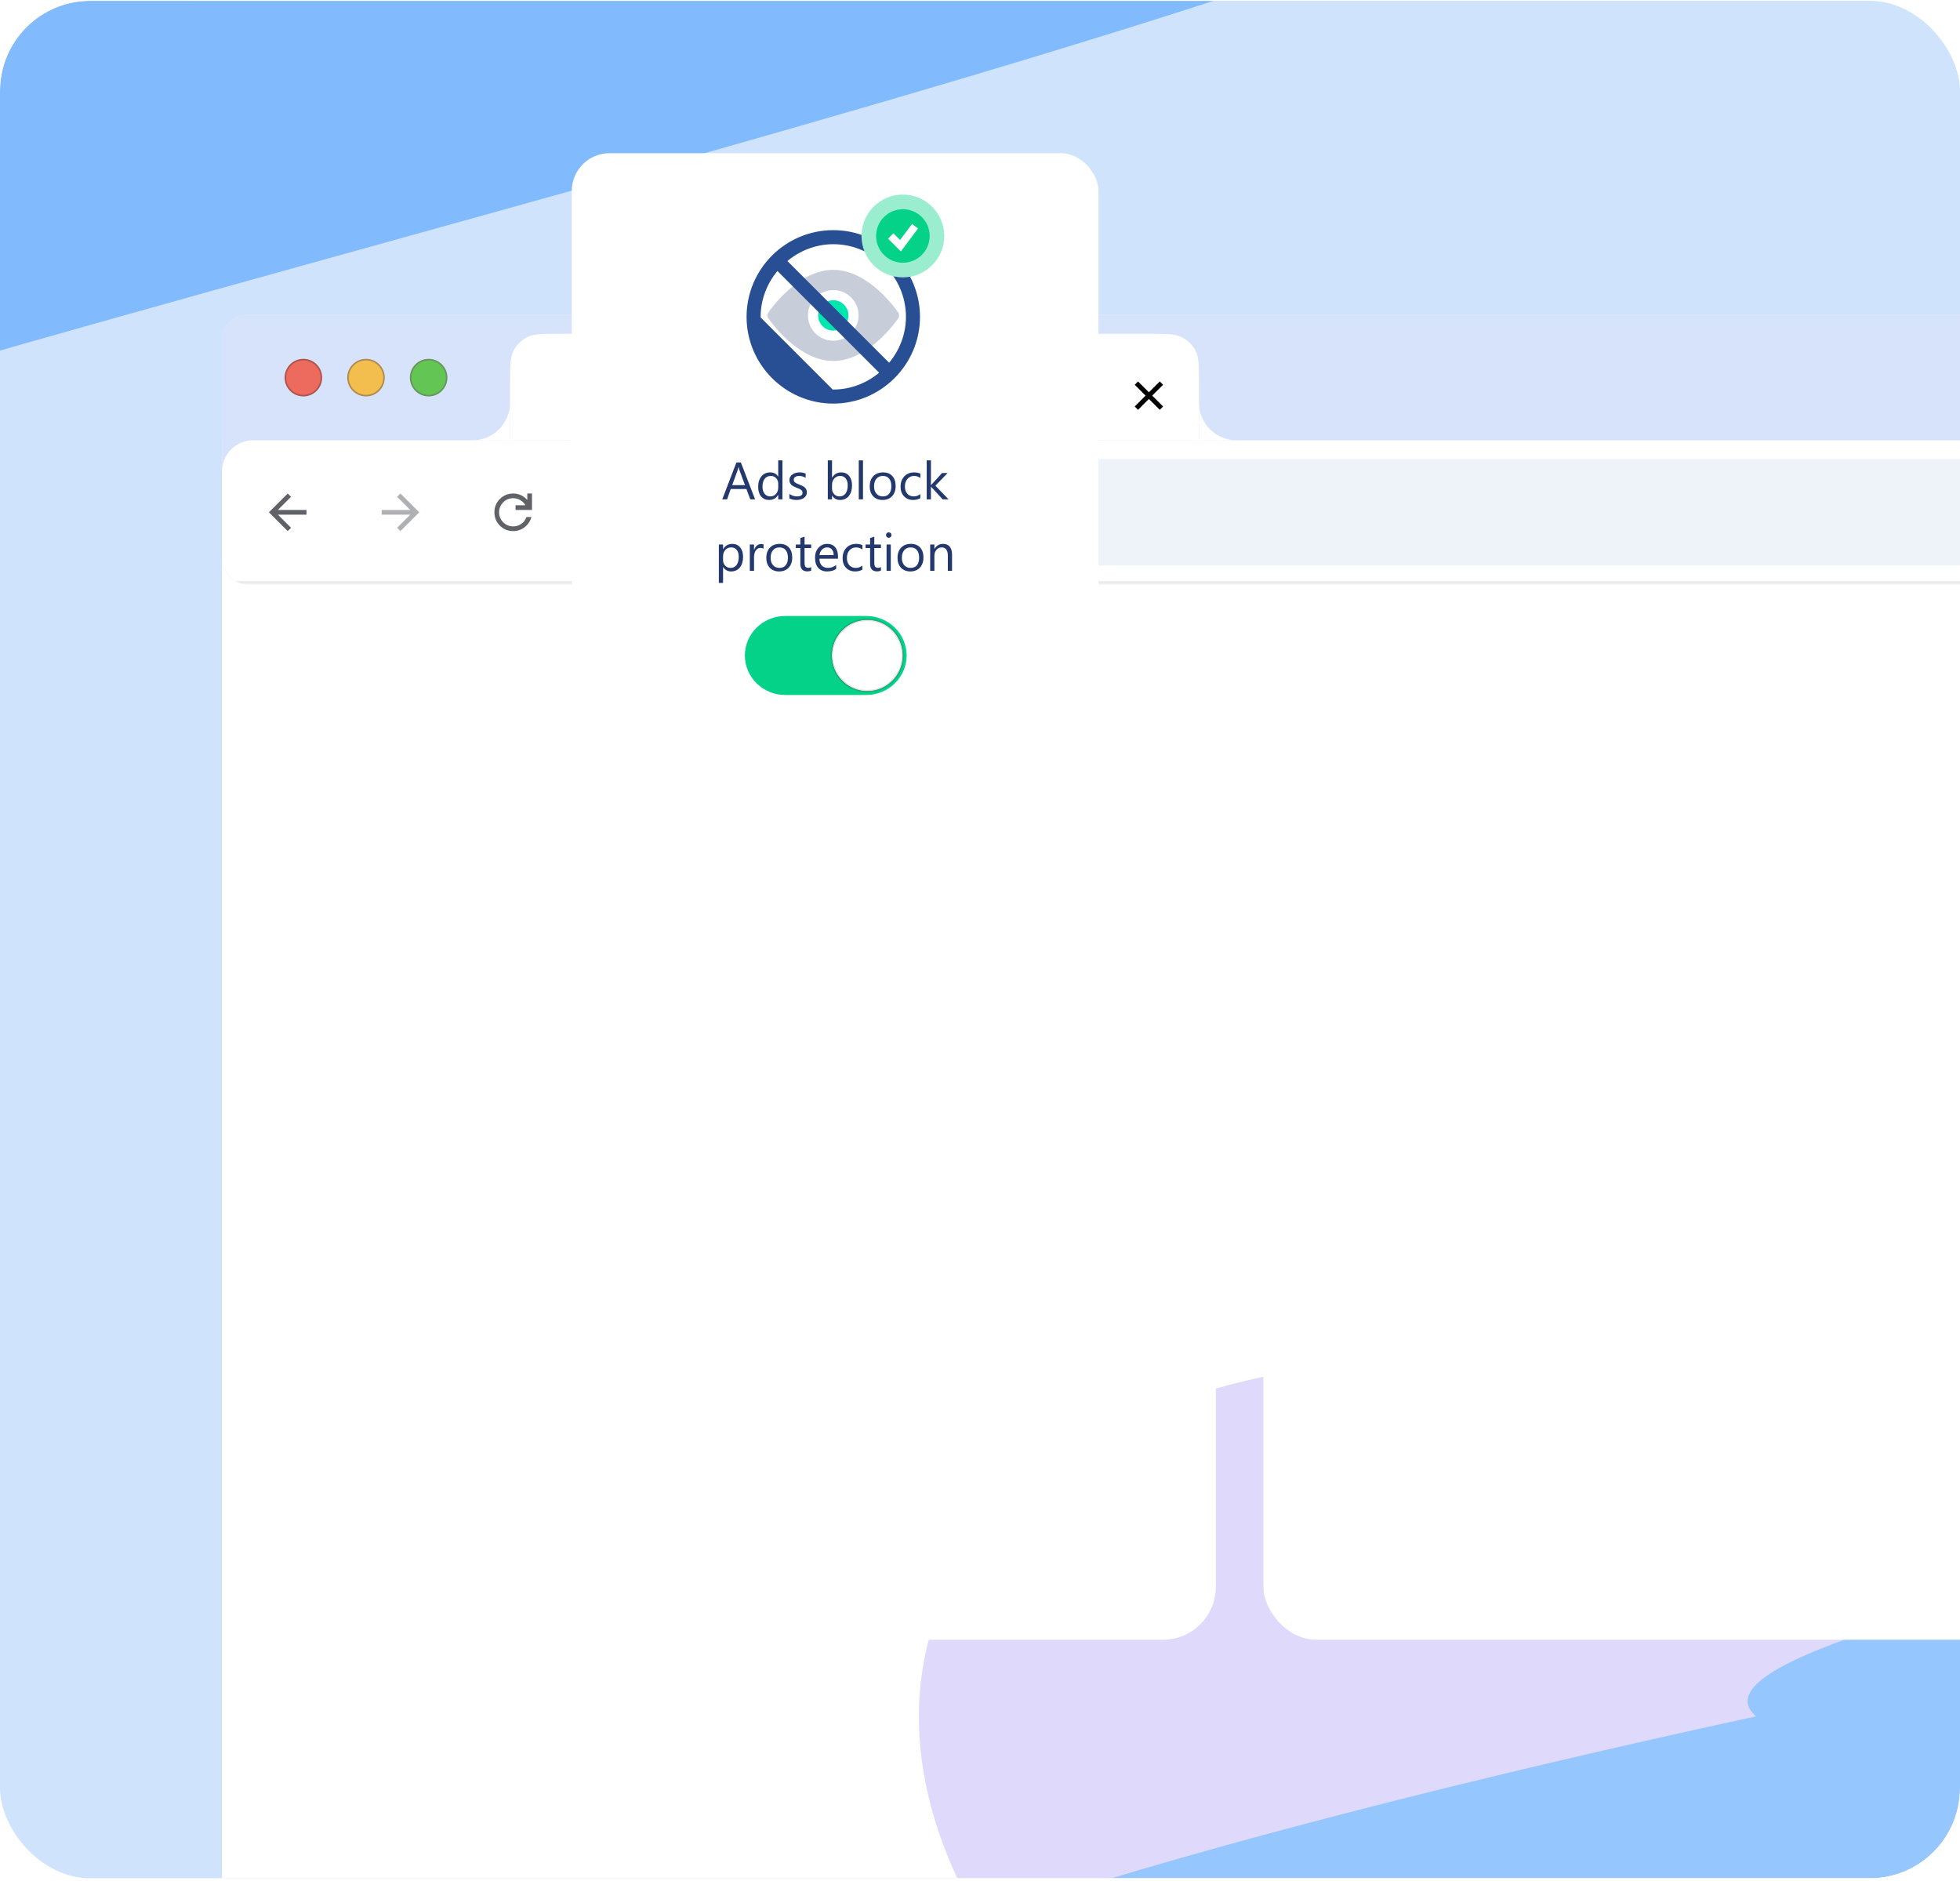 <svg width="521" height="500" viewBox="0 0 521 500" fill="none" xmlns="http://www.w3.org/2000/svg">
<g clip-path="url(#clip0_1434_11900)">
<rect y="0.221" width="521" height="499" rx="24" fill="#CFE3FC"/>
<rect x="59" y="110.421" width="653.448" height="469.359" rx="22.484" fill="white"/>
<rect x="225" y="155.221" width="161" height="29" rx="10" fill="white"/>
<g opacity="0.6">
<g filter="url(#filter0_f_1434_11900)">
<path d="M-164.611 33.876C-63.514 161.838 -60.324 80.829 5.266 29.194C70.855 -22.442 174.007 -25.151 72.911 -153.113C-28.186 -281.076 -163.311 -342.951 -228.901 -291.315C-294.491 -239.68 -265.707 -94.087 -164.611 33.876Z" fill="#C3BAFA" fill-opacity="0.9"/>
</g>
<g filter="url(#filter1_f_1434_11900)">
<path d="M-99.729 131.105C-78.689 195.7 -306.902 190.389 -102.084 123.875C102.734 57.361 516.503 -31.519 495.463 -96.115C474.423 -160.71 -14.516 -143.506 -219.334 -76.992C-424.152 -10.478 -120.769 66.509 -99.729 131.105Z" fill="#4FA0FE"/>
</g>
<g filter="url(#filter2_f_1434_11900)">
<path d="M63.661 -53.766C73.468 -23.657 -32.721 -26.193 62.563 -57.136C157.848 -88.079 350.351 -129.39 340.544 -159.499C330.737 -189.608 103.238 -181.721 7.953 -150.778C-87.331 -119.834 53.854 -83.875 63.661 -53.766Z" fill="#4FA0FE"/>
</g>
</g>
<g opacity="0.6">
<g filter="url(#filter3_f_1434_11900)">
<path d="M309.467 564.264C388.939 625.813 402.883 577.833 472.551 538.723C542.219 499.613 641.229 484.182 561.757 422.634C482.285 361.086 361.383 342.896 291.715 382.006C222.047 421.116 229.995 502.716 309.467 564.264Z" fill="#C3BAFA" fill-opacity="0.9"/>
</g>
<g filter="url(#filter4_f_1434_11900)">
<path d="M358.439 612.631C369.873 647.725 152.345 675.228 357.159 608.704C561.974 542.179 969.619 434.49 958.185 399.396C946.75 364.302 476.858 440.003 272.043 506.528C67.229 573.052 347.005 577.537 358.439 612.631Z" fill="#4FA0FE"/>
</g>
<g filter="url(#filter5_f_1434_11900)">
<path d="M539.552 482.192C544.882 498.55 443.673 511.309 538.955 480.361C634.238 449.413 823.887 399.335 818.557 382.977C813.227 366.619 594.606 401.773 499.323 432.721C404.041 463.669 534.222 465.834 539.552 482.192Z" fill="#4FA0FE"/>
</g>
</g>
<g filter="url(#filter6_d_1434_11900)">
<g clip-path="url(#clip1_1434_11900)">
<rect x="59" y="83.721" width="653.448" height="71.588" rx="6.659" fill="white"/>
<g clip-path="url(#clip2_1434_11900)">
<mask id="path-11-inside-1_1434_11900" fill="white">
<path d="M59 83.721H712.448V155.309H59V83.721Z"/>
</mask>
<path d="M59 83.721H712.448V155.309H59V83.721Z" fill="#D6E3FB"/>
<rect width="653.448" height="33.297" transform="translate(59 83.721)" fill="#D6E3FB"/>
<circle cx="80.643" cy="100.369" r="4.786" fill="#EC6A5E" stroke="#B0534A" stroke-width="0.416"/>
<circle cx="97.291" cy="100.369" r="4.786" fill="#F4BE4F" stroke="#AE8C4E" stroke-width="0.416"/>
<circle cx="113.94" cy="100.369" r="4.786" fill="#62C554" stroke="#69945F" stroke-width="0.416"/>
<path d="M135.583 102.034C135.583 97.372 135.583 95.041 136.49 93.26C137.288 91.694 138.561 90.421 140.128 89.623C141.908 88.715 144.239 88.715 148.901 88.715H305.396C310.058 88.715 312.389 88.715 314.169 89.623C315.736 90.421 317.009 91.694 317.807 93.26C318.715 95.041 318.715 97.372 318.715 102.034V117.018H135.583V102.034Z" fill="white"/>
<path d="M160.455 97.804L151.357 93.71L142.806 97.804C142.494 97.804 142.242 98.05 142.242 98.355V106.789C142.242 109.758 143.895 112.496 146.556 113.936L151.357 116.532C151.442 116.578 151.536 116.601 151.63 116.601C151.725 116.601 151.819 116.578 151.904 116.532L156.705 113.936C159.366 112.496 161.019 109.758 161.019 106.789V98.355C161.019 98.05 160.767 97.804 160.455 97.804Z" fill="white"/>
<path fill-rule="evenodd" clip-rule="evenodd" d="M151.846 98.009C151.449 98.009 151.127 98.331 151.127 98.728V100.524C149.32 100.858 147.944 102.432 147.944 104.334C147.944 106.481 149.697 108.21 151.846 108.21C153.994 108.21 155.747 106.481 155.747 104.334C155.747 103.248 155.296 102.266 154.574 101.564C154.29 101.287 153.835 101.294 153.558 101.578C153.282 101.863 153.288 102.319 153.573 102.596C154.03 103.039 154.31 103.654 154.31 104.334C154.31 105.674 153.213 106.772 151.846 106.772C150.478 106.772 149.381 105.674 149.381 104.334C149.381 102.994 150.478 101.896 151.846 101.896H152.564V99.498C155.023 99.847 156.914 101.964 156.914 104.522C156.914 107.324 154.645 109.596 151.846 109.596C149.046 109.596 146.777 107.324 146.777 104.522C146.777 104.124 146.455 103.802 146.058 103.802C145.662 103.802 145.34 104.124 145.34 104.522C145.34 108.119 148.253 111.034 151.846 111.034C155.439 111.034 158.351 108.119 158.351 104.522C158.351 100.927 155.442 98.012 151.851 98.009L151.846 98.009ZM151.846 102.964C151.317 102.964 150.889 103.393 150.889 103.922C150.889 104.272 151.076 104.577 151.354 104.745V105.813H152.337V104.745C152.615 104.577 152.802 104.272 152.802 103.922C152.802 103.393 152.374 102.964 151.846 102.964Z" fill="white"/>
<mask id="mask0_1434_11900" style="mask-type:alpha" maskUnits="userSpaceOnUse" x="167" y="98" width="125" height="14">
<rect x="167.678" y="98.496" width="124.03" height="13.319" fill="url(#paint0_linear_1434_11900)"/>
</mask>
<g mask="url(#mask0_1434_11900)">
<path d="M173.393 103.186C173.324 102.971 173.232 102.778 173.116 102.608C173.003 102.435 172.867 102.289 172.708 102.168C172.55 102.045 172.369 101.952 172.166 101.888C171.965 101.824 171.744 101.792 171.502 101.792C171.093 101.792 170.724 101.897 170.396 102.108C170.067 102.318 169.807 102.627 169.615 103.034C169.426 103.438 169.331 103.933 169.331 104.52C169.331 105.109 169.427 105.606 169.619 106.013C169.81 106.42 170.073 106.729 170.406 106.939C170.74 107.15 171.119 107.255 171.545 107.255C171.94 107.255 172.284 107.174 172.577 107.014C172.873 106.853 173.101 106.626 173.262 106.332C173.425 106.037 173.507 105.689 173.507 105.29L173.79 105.343H171.712V104.438H174.567V105.265C174.567 105.875 174.437 106.405 174.177 106.854C173.919 107.301 173.562 107.646 173.106 107.89C172.652 108.133 172.131 108.255 171.545 108.255C170.888 108.255 170.311 108.104 169.814 107.801C169.32 107.498 168.934 107.069 168.658 106.513C168.381 105.955 168.242 105.293 168.242 104.527C168.242 103.948 168.323 103.427 168.484 102.966C168.644 102.505 168.87 102.114 169.161 101.792C169.454 101.468 169.799 101.221 170.193 101.051C170.591 100.878 171.025 100.792 171.495 100.792C171.888 100.792 172.253 100.85 172.591 100.966C172.932 101.081 173.235 101.246 173.499 101.459C173.767 101.671 173.988 101.924 174.163 102.218C174.338 102.509 174.456 102.831 174.518 103.186H173.393ZM178.169 108.266C177.658 108.266 177.212 108.149 176.831 107.915C176.45 107.68 176.155 107.353 175.944 106.932C175.734 106.511 175.629 106.019 175.629 105.456C175.629 104.891 175.734 104.397 175.944 103.974C176.155 103.55 176.45 103.222 176.831 102.987C177.212 102.753 177.658 102.636 178.169 102.636C178.679 102.636 179.125 102.753 179.506 102.987C179.887 103.222 180.182 103.55 180.393 103.974C180.603 104.397 180.708 104.891 180.708 105.456C180.708 106.019 180.603 106.511 180.393 106.932C180.182 107.353 179.887 107.68 179.506 107.915C179.125 108.149 178.679 108.266 178.169 108.266ZM178.172 107.375C178.503 107.375 178.777 107.288 178.995 107.113C179.213 106.938 179.373 106.705 179.477 106.414C179.584 106.123 179.637 105.803 179.637 105.453C179.637 105.105 179.584 104.786 179.477 104.495C179.373 104.202 179.213 103.966 178.995 103.789C178.777 103.612 178.503 103.523 178.172 103.523C177.839 103.523 177.562 103.612 177.342 103.789C177.124 103.966 176.962 104.202 176.856 104.495C176.752 104.786 176.7 105.105 176.7 105.453C176.7 105.803 176.752 106.123 176.856 106.414C176.962 106.705 177.124 106.938 177.342 107.113C177.562 107.288 177.839 107.375 178.172 107.375ZM184.187 108.266C183.677 108.266 183.231 108.149 182.85 107.915C182.469 107.68 182.174 107.353 181.963 106.932C181.753 106.511 181.647 106.019 181.647 105.456C181.647 104.891 181.753 104.397 181.963 103.974C182.174 103.55 182.469 103.222 182.85 102.987C183.231 102.753 183.677 102.636 184.187 102.636C184.698 102.636 185.144 102.753 185.525 102.987C185.905 103.222 186.201 103.55 186.411 103.974C186.622 104.397 186.727 104.891 186.727 105.456C186.727 106.019 186.622 106.511 186.411 106.932C186.201 107.353 185.905 107.68 185.525 107.915C185.144 108.149 184.698 108.266 184.187 108.266ZM184.191 107.375C184.522 107.375 184.796 107.288 185.014 107.113C185.231 106.938 185.392 106.705 185.496 106.414C185.603 106.123 185.656 105.803 185.656 105.453C185.656 105.105 185.603 104.786 185.496 104.495C185.392 104.202 185.231 103.966 185.014 103.789C184.796 103.612 184.522 103.523 184.191 103.523C183.857 103.523 183.581 103.612 183.361 103.789C183.143 103.966 182.981 104.202 182.875 104.495C182.771 104.786 182.719 105.105 182.719 105.453C182.719 105.803 182.771 106.123 182.875 106.414C182.981 106.705 183.143 106.938 183.361 107.113C183.581 107.288 183.857 107.375 184.191 107.375ZM190.195 110.312C189.763 110.312 189.39 110.256 189.078 110.142C188.768 110.029 188.515 109.879 188.319 109.692C188.123 109.505 187.976 109.3 187.879 109.078L188.791 108.702C188.855 108.806 188.94 108.916 189.046 109.032C189.155 109.15 189.302 109.251 189.486 109.333C189.673 109.416 189.913 109.458 190.206 109.458C190.608 109.458 190.94 109.359 191.203 109.163C191.465 108.969 191.597 108.659 191.597 108.234V107.163H191.529C191.465 107.278 191.373 107.407 191.253 107.549C191.134 107.691 190.971 107.814 190.763 107.918C190.555 108.022 190.284 108.074 189.951 108.074C189.52 108.074 189.132 107.974 188.787 107.773C188.444 107.569 188.172 107.27 187.971 106.875C187.773 106.478 187.673 105.99 187.673 105.41C187.673 104.831 187.771 104.334 187.968 103.92C188.166 103.507 188.438 103.19 188.784 102.97C189.129 102.747 189.52 102.636 189.958 102.636C190.296 102.636 190.569 102.693 190.777 102.807C190.985 102.918 191.147 103.048 191.263 103.197C191.381 103.346 191.472 103.477 191.536 103.59H191.614V102.707H192.654V108.276C192.654 108.745 192.545 109.129 192.327 109.429C192.11 109.73 191.815 109.952 191.444 110.096C191.075 110.24 190.659 110.312 190.195 110.312ZM190.185 107.194C190.49 107.194 190.748 107.124 190.958 106.982C191.171 106.837 191.332 106.632 191.441 106.364C191.552 106.095 191.607 105.772 191.607 105.396C191.607 105.029 191.553 104.707 191.444 104.428C191.335 104.149 191.176 103.931 190.965 103.775C190.755 103.616 190.495 103.537 190.185 103.537C189.866 103.537 189.6 103.62 189.387 103.786C189.174 103.949 189.013 104.171 188.904 104.452C188.798 104.734 188.745 105.048 188.745 105.396C188.745 105.753 188.799 106.066 188.908 106.336C189.017 106.606 189.177 106.816 189.39 106.967C189.605 107.119 189.87 107.194 190.185 107.194ZM195.137 100.891V108.156H194.076V100.891H195.137ZM198.912 108.266C198.375 108.266 197.913 108.151 197.525 107.922C197.139 107.69 196.841 107.365 196.631 106.946C196.423 106.525 196.319 106.032 196.319 105.467C196.319 104.909 196.423 104.417 196.631 103.991C196.841 103.566 197.135 103.233 197.511 102.995C197.889 102.756 198.331 102.636 198.837 102.636C199.145 102.636 199.443 102.687 199.731 102.789C200.02 102.89 200.279 103.05 200.508 103.268C200.738 103.485 200.918 103.768 201.051 104.115C201.183 104.461 201.25 104.88 201.25 105.375V105.751H196.918V104.956H200.21C200.21 104.677 200.153 104.43 200.04 104.215C199.926 103.997 199.767 103.826 199.561 103.7C199.358 103.575 199.119 103.512 198.844 103.512C198.547 103.512 198.286 103.586 198.064 103.732C197.844 103.877 197.674 104.066 197.553 104.3C197.435 104.532 197.376 104.784 197.376 105.055V105.676C197.376 106.04 197.44 106.35 197.567 106.606C197.698 106.861 197.878 107.056 198.11 107.191C198.342 107.323 198.613 107.39 198.923 107.39C199.124 107.39 199.307 107.361 199.472 107.304C199.638 107.245 199.781 107.158 199.902 107.042C200.022 106.926 200.114 106.783 200.178 106.613L201.182 106.794C201.102 107.089 200.957 107.348 200.749 107.57C200.544 107.79 200.285 107.962 199.973 108.085C199.663 108.205 199.309 108.266 198.912 108.266Z" fill="black"/>
</g>
<path fill-rule="evenodd" clip-rule="evenodd" d="M305.396 104.273L308.284 101.385L309.167 102.267L306.279 105.156L309.167 108.044L308.284 108.927L305.396 106.039L302.507 108.927L301.625 108.044L304.513 105.156L301.625 102.267L302.507 101.385L305.396 104.273Z" fill="black"/>
<path d="M318.717 107.029V117.018H328.706C323.189 117.018 318.717 112.546 318.717 107.029Z" fill="white"/>
<path d="M135.583 107.029V117.018H125.594C131.11 117.018 135.583 112.546 135.583 107.029Z" fill="white"/>
<path d="M59 125.342C59 120.744 62.727 117.018 67.324 117.018H704.124C708.721 117.018 712.448 120.744 712.448 125.342V155.309H59V125.342Z" fill="white"/>
<path d="M73.871 136.788H81.472V135.539H73.871L77.367 132.043L76.477 131.169L71.483 136.163L76.477 141.158L77.367 140.284L73.871 136.788Z" fill="#5F6368"/>
<path d="M109.055 136.788H101.454V135.539H109.055L105.559 132.043L106.449 131.169L111.443 136.163L106.449 141.158L105.559 140.284L109.055 136.788Z" fill="#5F6368" fill-opacity="0.5"/>
<path d="M136.415 141.158C135.021 141.158 133.84 140.674 132.872 139.706C131.904 138.739 131.421 137.558 131.421 136.163C131.421 134.769 131.904 133.588 132.872 132.62C133.84 131.653 135.021 131.169 136.415 131.169C137.133 131.169 137.82 131.317 138.475 131.614C139.131 131.91 139.693 132.334 140.161 132.886V131.169H141.41V135.539H137.039V134.29H139.662C139.329 133.708 138.873 133.25 138.296 132.917C137.718 132.584 137.092 132.417 136.415 132.417C135.375 132.417 134.49 132.782 133.762 133.51C133.033 134.238 132.669 135.123 132.669 136.163C132.669 137.204 133.033 138.088 133.762 138.817C134.49 139.545 135.375 139.909 136.415 139.909C137.216 139.909 137.94 139.68 138.585 139.222C139.23 138.765 139.682 138.161 139.943 137.412H141.254C140.962 138.515 140.369 139.415 139.474 140.112C138.579 140.809 137.56 141.158 136.415 141.158Z" fill="#5F6368"/>
<rect x="157.226" y="122.012" width="445.344" height="28.302" rx="14.151" fill="white"/>
<rect x="157.226" y="122.012" width="445.344" height="28.302" rx="14.151" fill="#EEF2F9"/>
<rect x="161.388" y="126.174" width="19.978" height="19.978" rx="9.989" fill="white"/>
<path d="M174.4 140.501C173.848 140.501 173.381 140.31 173 139.929C172.619 139.548 172.428 139.081 172.428 138.529C172.428 137.977 172.619 137.51 173 137.129C173.381 136.748 173.848 136.558 174.4 136.558C174.952 136.558 175.418 136.748 175.8 137.129C176.181 137.51 176.371 137.977 176.371 138.529C176.371 139.081 176.181 139.548 175.8 139.929C175.418 140.31 174.952 140.501 174.4 140.501ZM174.4 139.449C174.654 139.449 174.871 139.359 175.05 139.18C175.23 139 175.32 138.783 175.32 138.529C175.32 138.275 175.23 138.058 175.05 137.878C174.871 137.699 174.654 137.609 174.4 137.609C174.146 137.609 173.929 137.699 173.749 137.878C173.57 138.058 173.48 138.275 173.48 138.529C173.48 138.783 173.57 139 173.749 139.18C173.929 139.359 174.146 139.449 174.4 139.449ZM167.171 139.055V138.003H171.377V139.055H167.171ZM168.354 135.769C167.802 135.769 167.335 135.578 166.954 135.197C166.573 134.816 166.382 134.349 166.382 133.797C166.382 133.245 166.573 132.779 166.954 132.398C167.335 132.017 167.802 131.826 168.354 131.826C168.906 131.826 169.372 132.017 169.754 132.398C170.135 132.779 170.325 133.245 170.325 133.797C170.325 134.349 170.135 134.816 169.754 135.197C169.372 135.578 168.906 135.769 168.354 135.769ZM168.354 134.717C168.608 134.717 168.825 134.628 169.004 134.448C169.184 134.268 169.274 134.052 169.274 133.797C169.274 133.543 169.184 133.326 169.004 133.147C168.825 132.967 168.608 132.877 168.354 132.877C168.1 132.877 167.883 132.967 167.703 133.147C167.524 133.326 167.434 133.543 167.434 133.797C167.434 134.052 167.524 134.268 167.703 134.448C167.883 134.628 168.1 134.717 168.354 134.717ZM171.377 134.323V133.272H175.583V134.323H171.377Z" fill="#5F6368"/>
<path d="M191.272 142.5C190.804 142.5 190.4 142.438 190.062 142.315C189.726 142.192 189.452 142.03 189.239 141.827C189.027 141.625 188.868 141.403 188.763 141.162L189.751 140.755C189.82 140.868 189.912 140.987 190.027 141.113C190.145 141.241 190.304 141.349 190.504 141.439C190.706 141.529 190.966 141.574 191.284 141.574C191.719 141.574 192.079 141.467 192.364 141.255C192.648 141.045 192.79 140.709 192.79 140.248V139.087H192.717C192.648 139.213 192.548 139.352 192.418 139.506C192.289 139.66 192.113 139.793 191.887 139.906C191.662 140.019 191.368 140.075 191.007 140.075C190.541 140.075 190.121 139.966 189.747 139.748C189.375 139.528 189.081 139.204 188.863 138.776C188.648 138.346 188.54 137.817 188.54 137.189C188.54 136.561 188.646 136.023 188.859 135.575C189.074 135.127 189.369 134.783 189.743 134.545C190.117 134.304 190.541 134.184 191.015 134.184C191.381 134.184 191.677 134.245 191.903 134.368C192.128 134.489 192.304 134.63 192.429 134.791C192.557 134.952 192.656 135.095 192.725 135.218H192.809V134.261H193.935V140.294C193.935 140.801 193.818 141.218 193.582 141.543C193.346 141.868 193.027 142.109 192.625 142.265C192.225 142.422 191.774 142.5 191.272 142.5ZM191.261 139.122C191.591 139.122 191.871 139.045 192.099 138.891C192.329 138.735 192.503 138.512 192.621 138.223C192.742 137.931 192.802 137.581 192.802 137.174C192.802 136.777 192.743 136.427 192.625 136.125C192.507 135.822 192.334 135.587 192.106 135.417C191.878 135.246 191.596 135.16 191.261 135.16C190.915 135.16 190.627 135.25 190.396 135.429C190.166 135.606 189.991 135.847 189.874 136.151C189.758 136.456 189.701 136.797 189.701 137.174C189.701 137.56 189.76 137.9 189.877 138.192C189.995 138.484 190.169 138.712 190.4 138.876C190.633 139.04 190.92 139.122 191.261 139.122ZM197.963 140.282C197.409 140.282 196.926 140.156 196.514 139.902C196.102 139.648 195.781 139.294 195.553 138.838C195.325 138.382 195.211 137.849 195.211 137.239C195.211 136.627 195.325 136.091 195.553 135.633C195.781 135.174 196.102 134.818 196.514 134.564C196.926 134.311 197.409 134.184 197.963 134.184C198.516 134.184 198.999 134.311 199.411 134.564C199.824 134.818 200.144 135.174 200.372 135.633C200.6 136.091 200.714 136.627 200.714 137.239C200.714 137.849 200.6 138.382 200.372 138.838C200.144 139.294 199.824 139.648 199.411 139.902C198.999 140.156 198.516 140.282 197.963 140.282ZM197.967 139.318C198.325 139.318 198.622 139.223 198.858 139.034C199.094 138.844 199.268 138.592 199.381 138.276C199.496 137.961 199.554 137.614 199.554 137.235C199.554 136.858 199.496 136.513 199.381 136.198C199.268 135.88 199.094 135.625 198.858 135.433C198.622 135.241 198.325 135.145 197.967 135.145C197.605 135.145 197.306 135.241 197.067 135.433C196.832 135.625 196.656 135.88 196.541 136.198C196.428 136.513 196.372 136.858 196.372 137.235C196.372 137.614 196.428 137.961 196.541 138.276C196.656 138.592 196.832 138.844 197.067 139.034C197.306 139.223 197.605 139.318 197.967 139.318ZM204.483 140.282C203.93 140.282 203.447 140.156 203.034 139.902C202.622 139.648 202.302 139.294 202.074 138.838C201.846 138.382 201.732 137.849 201.732 137.239C201.732 136.627 201.846 136.091 202.074 135.633C202.302 135.174 202.622 134.818 203.034 134.564C203.447 134.311 203.93 134.184 204.483 134.184C205.036 134.184 205.519 134.311 205.932 134.564C206.344 134.818 206.665 135.174 206.893 135.633C207.121 136.091 207.235 136.627 207.235 137.239C207.235 137.849 207.121 138.382 206.893 138.838C206.665 139.294 206.344 139.648 205.932 139.902C205.519 140.156 205.036 140.282 204.483 140.282ZM204.487 139.318C204.846 139.318 205.143 139.223 205.378 139.034C205.614 138.844 205.788 138.592 205.901 138.276C206.016 137.961 206.074 137.614 206.074 137.235C206.074 136.858 206.016 136.513 205.901 136.198C205.788 135.88 205.614 135.625 205.378 135.433C205.143 135.241 204.846 135.145 204.487 135.145C204.126 135.145 203.826 135.241 203.588 135.433C203.352 135.625 203.177 135.88 203.061 136.198C202.948 136.513 202.892 136.858 202.892 137.235C202.892 137.614 202.948 137.961 203.061 138.276C203.177 138.592 203.352 138.844 203.588 139.034C203.826 139.223 204.126 139.318 204.487 139.318ZM210.992 142.5C210.523 142.5 210.12 142.438 209.781 142.315C209.446 142.192 209.172 142.03 208.959 141.827C208.746 141.625 208.588 141.403 208.483 141.162L209.47 140.755C209.539 140.868 209.632 140.987 209.747 141.113C209.865 141.241 210.023 141.349 210.223 141.439C210.426 141.529 210.686 141.574 211.003 141.574C211.439 141.574 211.799 141.467 212.083 141.255C212.368 141.045 212.51 140.709 212.51 140.248V139.087H212.437C212.368 139.213 212.268 139.352 212.137 139.506C212.009 139.66 211.832 139.793 211.607 139.906C211.381 140.019 211.088 140.075 210.727 140.075C210.26 140.075 209.84 139.966 209.466 139.748C209.095 139.528 208.8 139.204 208.582 138.776C208.367 138.346 208.26 137.817 208.26 137.189C208.26 136.561 208.366 136.023 208.579 135.575C208.794 135.127 209.088 134.783 209.462 134.545C209.836 134.304 210.26 134.184 210.734 134.184C211.101 134.184 211.397 134.245 211.622 134.368C211.848 134.489 212.023 134.63 212.149 134.791C212.277 134.952 212.375 135.095 212.444 135.218H212.529V134.261H213.655V140.294C213.655 140.801 213.537 141.218 213.301 141.543C213.066 141.868 212.747 142.109 212.345 142.265C211.945 142.422 211.494 142.5 210.992 142.5ZM210.98 139.122C211.311 139.122 211.59 139.045 211.818 138.891C212.049 138.735 212.223 138.512 212.341 138.223C212.461 137.931 212.521 137.581 212.521 137.174C212.521 136.777 212.462 136.427 212.345 136.125C212.227 135.822 212.054 135.587 211.826 135.417C211.598 135.246 211.316 135.16 210.98 135.16C210.634 135.16 210.346 135.25 210.116 135.429C209.885 135.606 209.711 135.847 209.593 136.151C209.478 136.456 209.42 136.797 209.42 137.174C209.42 137.56 209.479 137.9 209.597 138.192C209.715 138.484 209.889 138.712 210.12 138.876C210.353 139.04 210.64 139.122 210.98 139.122ZM216.345 132.293V140.163H215.196V132.293H216.345ZM220.435 140.282C219.853 140.282 219.352 140.158 218.932 139.91C218.515 139.659 218.192 139.306 217.964 138.853C217.738 138.397 217.626 137.863 217.626 137.25C217.626 136.646 217.738 136.113 217.964 135.652C218.192 135.191 218.509 134.831 218.917 134.572C219.327 134.313 219.806 134.184 220.354 134.184C220.687 134.184 221.01 134.239 221.322 134.349C221.635 134.459 221.915 134.632 222.164 134.868C222.412 135.104 222.608 135.41 222.752 135.786C222.895 136.16 222.967 136.615 222.967 137.151V137.558H218.275V136.697H221.841C221.841 136.395 221.78 136.127 221.657 135.894C221.534 135.658 221.361 135.473 221.138 135.337C220.918 135.201 220.659 135.133 220.362 135.133C220.039 135.133 219.757 135.212 219.516 135.371C219.278 135.528 219.094 135.733 218.963 135.986C218.835 136.237 218.771 136.51 218.771 136.805V137.477C218.771 137.872 218.84 138.207 218.978 138.484C219.119 138.761 219.315 138.972 219.566 139.118C219.817 139.262 220.111 139.333 220.446 139.333C220.664 139.333 220.863 139.303 221.042 139.241C221.221 139.177 221.376 139.082 221.507 138.957C221.638 138.831 221.737 138.676 221.807 138.492L222.894 138.688C222.807 139.008 222.651 139.288 222.425 139.529C222.202 139.768 221.922 139.953 221.584 140.086C221.248 140.217 220.865 140.282 220.435 140.282ZM224.999 140.236C224.789 140.236 224.608 140.162 224.457 140.013C224.306 139.862 224.23 139.68 224.23 139.468C224.23 139.258 224.306 139.078 224.457 138.93C224.608 138.779 224.789 138.703 224.999 138.703C225.209 138.703 225.39 138.779 225.541 138.93C225.692 139.078 225.768 139.258 225.768 139.468C225.768 139.609 225.732 139.738 225.66 139.856C225.591 139.971 225.499 140.063 225.383 140.133C225.268 140.202 225.14 140.236 224.999 140.236ZM229.793 140.282C229.222 140.282 228.73 140.153 228.317 139.894C227.907 139.633 227.592 139.273 227.372 138.814C227.152 138.356 227.041 137.831 227.041 137.239C227.041 136.639 227.154 136.11 227.38 135.652C227.605 135.191 227.923 134.831 228.333 134.572C228.743 134.313 229.226 134.184 229.781 134.184C230.23 134.184 230.629 134.267 230.98 134.434C231.331 134.598 231.614 134.828 231.83 135.125C232.047 135.423 232.177 135.77 232.218 136.167H231.1C231.038 135.89 230.897 135.652 230.677 135.452C230.459 135.252 230.167 135.152 229.801 135.152C229.48 135.152 229.2 135.237 228.959 135.406C228.721 135.572 228.535 135.811 228.402 136.121C228.269 136.428 228.202 136.792 228.202 137.212C228.202 137.642 228.267 138.014 228.398 138.326C228.529 138.639 228.713 138.881 228.951 139.053C229.192 139.224 229.475 139.31 229.801 139.31C230.018 139.31 230.216 139.271 230.392 139.191C230.572 139.109 230.722 138.993 230.842 138.841C230.965 138.69 231.051 138.508 231.1 138.296H232.218C232.177 138.677 232.053 139.018 231.845 139.318C231.638 139.618 231.36 139.853 231.011 140.025C230.665 140.197 230.259 140.282 229.793 140.282ZM235.933 140.282C235.379 140.282 234.897 140.156 234.484 139.902C234.072 139.648 233.751 139.294 233.523 138.838C233.295 138.382 233.181 137.849 233.181 137.239C233.181 136.627 233.295 136.091 233.523 135.633C233.751 135.174 234.072 134.818 234.484 134.564C234.897 134.311 235.379 134.184 235.933 134.184C236.486 134.184 236.969 134.311 237.382 134.564C237.794 134.818 238.114 135.174 238.342 135.633C238.57 136.091 238.684 136.627 238.684 137.239C238.684 137.849 238.57 138.382 238.342 138.838C238.114 139.294 237.794 139.648 237.382 139.902C236.969 140.156 236.486 140.282 235.933 140.282ZM235.937 139.318C236.295 139.318 236.593 139.223 236.828 139.034C237.064 138.844 237.238 138.592 237.351 138.276C237.466 137.961 237.524 137.614 237.524 137.235C237.524 136.858 237.466 136.513 237.351 136.198C237.238 135.88 237.064 135.625 236.828 135.433C236.593 135.241 236.295 135.145 235.937 135.145C235.575 135.145 235.276 135.241 235.037 135.433C234.802 135.625 234.626 135.88 234.511 136.198C234.398 136.513 234.342 136.858 234.342 137.235C234.342 137.614 234.398 137.961 234.511 138.276C234.626 138.592 234.802 138.844 235.037 139.034C235.276 139.223 235.575 139.318 235.937 139.318ZM239.967 140.163V134.261H241.07V135.221H241.143C241.266 134.896 241.467 134.642 241.746 134.461C242.025 134.276 242.36 134.184 242.749 134.184C243.144 134.184 243.474 134.276 243.741 134.461C244.01 134.645 244.208 134.899 244.336 135.221H244.398C244.539 134.906 244.763 134.655 245.07 134.468C245.378 134.279 245.744 134.184 246.169 134.184C246.705 134.184 247.141 134.352 247.48 134.687C247.82 135.023 247.991 135.529 247.991 136.205V140.163H246.842V136.313C246.842 135.913 246.733 135.624 246.515 135.444C246.297 135.265 246.037 135.175 245.735 135.175C245.361 135.175 245.07 135.291 244.863 135.521C244.655 135.749 244.551 136.043 244.551 136.401V140.163H243.406V136.24C243.406 135.92 243.306 135.662 243.106 135.467C242.907 135.273 242.647 135.175 242.326 135.175C242.109 135.175 241.908 135.233 241.723 135.348C241.541 135.461 241.394 135.619 241.281 135.821C241.171 136.023 241.116 136.258 241.116 136.524V140.163H239.967Z" fill="black"/>
</g>
<path d="M712.448 154.476H59V156.141H712.448V154.476Z" fill="black" fill-opacity="0.1" mask="url(#path-11-inside-1_1434_11900)"/>
</g>
</g>
<rect x="96.942" y="184.28" width="226.248" height="251.542" rx="14.053" fill="white"/>
<rect x="335.837" y="184.28" width="226.248" height="251.542" rx="14.053" fill="white"/>
<g filter="url(#filter7_d_1434_11900)">
<rect x="152" y="36.721" width="140" height="163" rx="10" fill="white"/>
</g>
<path d="M200.713 132.721H199.441L198.402 129.973H194.246L193.269 132.721H191.99L195.75 122.918H196.939L200.713 132.721ZM198.026 128.94L196.488 124.764C196.438 124.627 196.388 124.408 196.338 124.107H196.311C196.265 124.385 196.213 124.604 196.153 124.764L194.629 128.94H198.026ZM207.986 132.721H206.865V131.531H206.838C206.318 132.434 205.516 132.885 204.432 132.885C203.552 132.885 202.848 132.573 202.319 131.948C201.795 131.319 201.533 130.465 201.533 129.385C201.533 128.227 201.825 127.3 202.408 126.603C202.992 125.905 203.769 125.557 204.739 125.557C205.701 125.557 206.4 125.935 206.838 126.691H206.865V122.357H207.986V132.721ZM206.865 129.556V128.523C206.865 127.958 206.678 127.48 206.305 127.088C205.931 126.696 205.457 126.5 204.883 126.5C204.199 126.5 203.661 126.751 203.27 127.252C202.878 127.753 202.682 128.446 202.682 129.33C202.682 130.137 202.868 130.775 203.242 131.244C203.62 131.709 204.126 131.941 204.76 131.941C205.384 131.941 205.89 131.716 206.277 131.265C206.669 130.813 206.865 130.244 206.865 129.556ZM209.832 132.468V131.265C210.443 131.716 211.115 131.941 211.849 131.941C212.833 131.941 213.325 131.613 213.325 130.957C213.325 130.77 213.282 130.613 213.195 130.485C213.113 130.353 212.999 130.237 212.854 130.137C212.712 130.036 212.544 129.948 212.348 129.87C212.156 129.788 211.949 129.704 211.726 129.617C211.416 129.494 211.142 129.371 210.905 129.248C210.673 129.12 210.477 128.979 210.317 128.824C210.162 128.665 210.044 128.485 209.962 128.284C209.884 128.084 209.846 127.849 209.846 127.58C209.846 127.252 209.921 126.963 210.071 126.712C210.222 126.457 210.422 126.245 210.673 126.076C210.924 125.903 211.208 125.773 211.527 125.687C211.851 125.6 212.184 125.557 212.525 125.557C213.132 125.557 213.674 125.661 214.152 125.871V127.006C213.637 126.669 213.045 126.5 212.375 126.5C212.165 126.5 211.976 126.525 211.808 126.575C211.639 126.621 211.493 126.687 211.37 126.773C211.252 126.86 211.158 126.965 211.09 127.088C211.026 127.206 210.994 127.339 210.994 127.484C210.994 127.667 211.026 127.819 211.09 127.942C211.158 128.065 211.256 128.175 211.384 128.271C211.511 128.366 211.666 128.453 211.849 128.53C212.031 128.608 212.238 128.692 212.471 128.783C212.781 128.902 213.059 129.025 213.305 129.152C213.551 129.275 213.76 129.417 213.934 129.576C214.107 129.731 214.239 129.911 214.33 130.116C214.426 130.321 214.474 130.565 214.474 130.848C214.474 131.194 214.396 131.495 214.241 131.75C214.091 132.005 213.888 132.217 213.633 132.386C213.378 132.554 213.084 132.68 212.751 132.762C212.418 132.844 212.07 132.885 211.705 132.885C210.985 132.885 210.361 132.746 209.832 132.468ZM221.193 131.709H221.166V132.721H220.045V122.357H221.166V126.951H221.193C221.745 126.021 222.551 125.557 223.613 125.557C224.511 125.557 225.213 125.871 225.719 126.5C226.229 127.124 226.484 127.963 226.484 129.016C226.484 130.187 226.2 131.126 225.63 131.832C225.06 132.534 224.281 132.885 223.292 132.885C222.367 132.885 221.667 132.493 221.193 131.709ZM221.166 128.886V129.863C221.166 130.442 221.353 130.934 221.727 131.34C222.105 131.741 222.583 131.941 223.162 131.941C223.841 131.941 224.372 131.682 224.755 131.162C225.142 130.643 225.336 129.92 225.336 128.995C225.336 128.216 225.156 127.605 224.796 127.163C224.436 126.721 223.948 126.5 223.333 126.5C222.681 126.5 222.157 126.728 221.761 127.184C221.364 127.635 221.166 128.202 221.166 128.886ZM229.396 132.721H228.275V122.357H229.396V132.721ZM234.592 132.885C233.557 132.885 232.73 132.559 232.11 131.907C231.495 131.251 231.188 130.383 231.188 129.303C231.188 128.127 231.509 127.209 232.151 126.548C232.794 125.887 233.662 125.557 234.756 125.557C235.799 125.557 236.613 125.878 237.196 126.521C237.784 127.163 238.078 128.054 238.078 129.193C238.078 130.31 237.761 131.205 237.128 131.88C236.499 132.55 235.654 132.885 234.592 132.885ZM234.674 126.5C233.954 126.5 233.384 126.746 232.965 127.238C232.546 127.726 232.336 128.4 232.336 129.262C232.336 130.091 232.548 130.745 232.972 131.224C233.396 131.702 233.963 131.941 234.674 131.941C235.398 131.941 235.954 131.707 236.342 131.237C236.734 130.768 236.93 130.1 236.93 129.234C236.93 128.359 236.734 127.685 236.342 127.211C235.954 126.737 235.398 126.5 234.674 126.5ZM244.641 132.399C244.103 132.723 243.465 132.885 242.727 132.885C241.729 132.885 240.922 132.561 240.307 131.914C239.696 131.262 239.391 130.419 239.391 129.385C239.391 128.232 239.721 127.307 240.382 126.609C241.043 125.908 241.924 125.557 243.027 125.557C243.643 125.557 244.185 125.671 244.654 125.898V127.047C244.135 126.682 243.579 126.5 242.986 126.5C242.271 126.5 241.683 126.757 241.223 127.272C240.767 127.783 240.539 128.455 240.539 129.289C240.539 130.109 240.753 130.757 241.182 131.23C241.615 131.704 242.193 131.941 242.918 131.941C243.529 131.941 244.103 131.739 244.641 131.333V132.399ZM252.146 132.721H250.574L247.484 129.357H247.457V132.721H246.336V122.357H247.457V128.927H247.484L250.424 125.721H251.894L248.646 129.098L252.146 132.721ZM192.229 150.709H192.202V154.94H191.081V144.721H192.202V145.951H192.229C192.781 145.021 193.588 144.557 194.649 144.557C195.552 144.557 196.256 144.871 196.762 145.5C197.268 146.124 197.521 146.963 197.521 148.016C197.521 149.187 197.236 150.126 196.666 150.832C196.096 151.534 195.317 151.885 194.328 151.885C193.421 151.885 192.722 151.493 192.229 150.709ZM192.202 147.886V148.863C192.202 149.442 192.389 149.934 192.763 150.34C193.141 150.741 193.619 150.941 194.198 150.941C194.877 150.941 195.408 150.682 195.791 150.162C196.178 149.643 196.372 148.92 196.372 147.995C196.372 147.216 196.192 146.605 195.832 146.163C195.472 145.721 194.984 145.5 194.369 145.5C193.717 145.5 193.193 145.728 192.797 146.184C192.4 146.635 192.202 147.202 192.202 147.886ZM202.962 145.855C202.766 145.705 202.483 145.63 202.114 145.63C201.636 145.63 201.235 145.855 200.911 146.307C200.592 146.758 200.433 147.373 200.433 148.152V151.721H199.312V144.721H200.433V146.163H200.46C200.619 145.671 200.863 145.288 201.191 145.015C201.52 144.737 201.886 144.598 202.292 144.598C202.584 144.598 202.807 144.63 202.962 144.693V145.855ZM207.104 151.885C206.07 151.885 205.243 151.559 204.623 150.907C204.008 150.251 203.7 149.383 203.7 148.303C203.7 147.127 204.021 146.209 204.664 145.548C205.307 144.887 206.175 144.557 207.269 144.557C208.312 144.557 209.126 144.878 209.709 145.521C210.297 146.163 210.591 147.054 210.591 148.193C210.591 149.31 210.274 150.205 209.641 150.88C209.012 151.55 208.166 151.885 207.104 151.885ZM207.187 145.5C206.466 145.5 205.897 145.746 205.478 146.238C205.058 146.726 204.849 147.4 204.849 148.262C204.849 149.091 205.061 149.745 205.484 150.224C205.908 150.702 206.476 150.941 207.187 150.941C207.911 150.941 208.467 150.707 208.854 150.237C209.246 149.768 209.442 149.1 209.442 148.234C209.442 147.359 209.246 146.685 208.854 146.211C208.467 145.737 207.911 145.5 207.187 145.5ZM215.629 151.652C215.365 151.798 215.016 151.871 214.583 151.871C213.357 151.871 212.744 151.188 212.744 149.82V145.678H211.541V144.721H212.744V143.012L213.865 142.649V144.721H215.629V145.678H213.865V149.622C213.865 150.091 213.945 150.426 214.104 150.627C214.264 150.827 214.528 150.928 214.897 150.928C215.18 150.928 215.424 150.85 215.629 150.695V151.652ZM222.752 148.501H217.81C217.828 149.28 218.037 149.882 218.438 150.306C218.84 150.729 219.391 150.941 220.093 150.941C220.881 150.941 221.606 150.682 222.267 150.162V151.215C221.651 151.661 220.838 151.885 219.826 151.885C218.837 151.885 218.06 151.568 217.495 150.935C216.93 150.297 216.647 149.401 216.647 148.248C216.647 147.159 216.955 146.272 217.57 145.589C218.19 144.901 218.958 144.557 219.874 144.557C220.79 144.557 221.499 144.853 222 145.445C222.501 146.038 222.752 146.86 222.752 147.913V148.501ZM221.604 147.551C221.599 146.904 221.442 146.4 221.132 146.04C220.826 145.68 220.4 145.5 219.854 145.5C219.325 145.5 218.876 145.689 218.507 146.067C218.138 146.446 217.91 146.94 217.823 147.551H221.604ZM229.226 151.399C228.688 151.723 228.05 151.885 227.312 151.885C226.313 151.885 225.507 151.561 224.892 150.914C224.281 150.262 223.976 149.419 223.976 148.385C223.976 147.232 224.306 146.307 224.967 145.609C225.628 144.908 226.509 144.557 227.612 144.557C228.228 144.557 228.77 144.671 229.239 144.898V146.047C228.72 145.682 228.164 145.5 227.571 145.5C226.856 145.5 226.268 145.757 225.808 146.272C225.352 146.783 225.124 147.455 225.124 148.289C225.124 149.109 225.338 149.757 225.767 150.23C226.2 150.704 226.778 150.941 227.503 150.941C228.114 150.941 228.688 150.739 229.226 150.333V151.399ZM234.168 151.652C233.904 151.798 233.555 151.871 233.122 151.871C231.896 151.871 231.283 151.188 231.283 149.82V145.678H230.08V144.721H231.283V143.012L232.404 142.649V144.721H234.168V145.678H232.404V149.622C232.404 150.091 232.484 150.426 232.644 150.627C232.803 150.827 233.067 150.928 233.437 150.928C233.719 150.928 233.963 150.85 234.168 150.695V151.652ZM236.239 142.943C236.039 142.943 235.868 142.875 235.727 142.738C235.585 142.602 235.515 142.428 235.515 142.219C235.515 142.009 235.585 141.836 235.727 141.699C235.868 141.558 236.039 141.487 236.239 141.487C236.444 141.487 236.618 141.558 236.759 141.699C236.905 141.836 236.978 142.009 236.978 142.219C236.978 142.419 236.905 142.59 236.759 142.731C236.618 142.873 236.444 142.943 236.239 142.943ZM236.786 151.721H235.665V144.721H236.786V151.721ZM241.981 151.885C240.947 151.885 240.12 151.559 239.5 150.907C238.885 150.251 238.577 149.383 238.577 148.303C238.577 147.127 238.898 146.209 239.541 145.548C240.184 144.887 241.052 144.557 242.146 144.557C243.189 144.557 244.003 144.878 244.586 145.521C245.174 146.163 245.468 147.054 245.468 148.193C245.468 149.31 245.151 150.205 244.518 150.88C243.889 151.55 243.043 151.885 241.981 151.885ZM242.063 145.5C241.343 145.5 240.774 145.746 240.354 146.238C239.935 146.726 239.726 147.4 239.726 148.262C239.726 149.091 239.938 149.745 240.361 150.224C240.785 150.702 241.353 150.941 242.063 150.941C242.788 150.941 243.344 150.707 243.731 150.237C244.123 149.768 244.319 149.1 244.319 148.234C244.319 147.359 244.123 146.685 243.731 146.211C243.344 145.737 242.788 145.5 242.063 145.5ZM253.069 151.721H251.948V147.729C251.948 146.243 251.406 145.5 250.321 145.5C249.761 145.5 249.296 145.712 248.927 146.136C248.562 146.555 248.38 147.086 248.38 147.729V151.721H247.259V144.721H248.38V145.883H248.407C248.936 144.999 249.701 144.557 250.704 144.557C251.47 144.557 252.055 144.805 252.461 145.302C252.867 145.794 253.069 146.507 253.069 147.441V151.721Z" fill="#23396E"/>
<path d="M208.75 163.721H230.25C236.187 163.721 241 168.422 241 174.221C241 180.02 236.187 184.721 230.25 184.721H208.75C202.813 184.721 198 180.02 198 174.221C198 168.422 202.813 163.721 208.75 163.721Z" fill="#04D289"/>
<ellipse cx="230.546" cy="174.22" rx="9.443" ry="9.484" fill="black"/>
<ellipse cx="230.546" cy="174.22" rx="9.443" ry="9.484" fill="white" stroke="black" stroke-opacity="0.102" stroke-width="0.706"/>
<path d="M238.778 83.078C238.455 82.62 231.027 71.721 221.5 71.721C211.973 71.721 204.545 82.62 204.222 83.078C203.926 83.535 203.926 84.127 204.222 84.585C204.545 85.043 211.973 95.942 221.5 95.942C231.027 95.942 238.455 85.043 238.778 84.585C239.074 84.127 239.074 83.535 238.778 83.078Z" fill="#C8CED9"/>
<path d="M221.5 77.103C217.786 77.103 214.772 80.118 214.772 83.831C214.772 87.545 217.786 90.56 221.5 90.56C225.214 90.56 228.228 87.545 228.228 83.831C228.228 80.118 225.214 77.103 221.5 77.103Z" fill="white"/>
<path d="M221.5 87.868C219.274 87.868 217.463 86.057 217.463 83.831C217.463 81.605 219.274 79.794 221.5 79.794C223.726 79.794 225.537 81.605 225.537 83.831C225.537 86.057 223.726 87.868 221.5 87.868Z" fill="#01E5AF"/>
<path d="M221.5 103.809L221.499 103.809C210.762 103.835 201.886 94.985 201.912 84.221V84.221C201.912 79.365 203.785 74.93 206.642 71.624L221.306 86.287L234.097 99.079C230.79 101.935 226.355 103.809 221.5 103.809ZM221.5 104.084C210.61 104.11 201.61 95.137 201.637 84.221L221.5 104.084ZM221.5 61.446C208.956 61.446 198.725 71.65 198.725 84.221C198.725 96.739 208.955 106.996 221.5 106.996C234.072 106.996 244.275 96.712 244.275 84.221C244.275 71.676 234.018 61.446 221.5 61.446ZM236.358 96.818L208.903 69.363C212.21 66.506 216.645 64.632 221.5 64.632C232.264 64.632 241.088 73.457 241.088 84.221C241.088 89.102 239.215 93.512 236.358 96.818Z" fill="#284E93" stroke="#284E93" stroke-width="0.55"/>
<ellipse cx="240" cy="62.721" rx="9.059" ry="9.059" fill="#04D289"/>
<path fill-rule="evenodd" clip-rule="evenodd" d="M229 62.721C229 56.646 233.925 51.721 240 51.721C246.072 51.728 250.993 56.648 251 62.721C251 68.796 246.075 73.721 240 73.721C233.925 73.721 229 68.796 229 62.721ZM247.118 62.721C247.118 58.79 243.931 55.603 240 55.603C236.069 55.603 232.882 58.79 232.882 62.721C232.882 66.652 236.069 69.838 240 69.838C243.931 69.838 247.118 66.652 247.118 62.721Z" fill="#9BEDD0"/>
<path d="M236.765 62.721L239.353 65.309L243.235 60.133" stroke="white" stroke-width="2"/>
</g>
<defs>
<filter id="filter0_f_1434_11900" x="-528.455" y="-573.912" width="908.113" height="940.676" filterUnits="userSpaceOnUse" color-interpolation-filters="sRGB">
<feFlood flood-opacity="0" result="BackgroundImageFix"/>
<feBlend mode="normal" in="SourceGraphic" in2="BackgroundImageFix" result="shape"/>
<feGaussianBlur stdDeviation="132.189" result="effect1_foregroundBlur_1434_11900"/>
</filter>
<filter id="filter1_f_1434_11900" x="-358.272" y="-204.913" width="922.768" height="449.941" filterUnits="userSpaceOnUse" color-interpolation-filters="sRGB">
<feFlood flood-opacity="0" result="BackgroundImageFix"/>
<feBlend mode="normal" in="SourceGraphic" in2="BackgroundImageFix" result="shape"/>
<feGaussianBlur stdDeviation="34.13" result="effect1_foregroundBlur_1434_11900"/>
</filter>
<filter id="filter2_f_1434_11900" x="-593.181" y="-746.713" width="1502.35" height="1282.47" filterUnits="userSpaceOnUse" color-interpolation-filters="sRGB">
<feFlood flood-opacity="0" result="BackgroundImageFix"/>
<feBlend mode="normal" in="SourceGraphic" in2="BackgroundImageFix" result="shape"/>
<feGaussianBlur stdDeviation="284.131" result="effect1_foregroundBlur_1434_11900"/>
</filter>
<filter id="filter3_f_1434_11900" x="-20.13" y="97.015" width="875.713" height="761.082" filterUnits="userSpaceOnUse" color-interpolation-filters="sRGB">
<feFlood flood-opacity="0" result="BackgroundImageFix"/>
<feBlend mode="normal" in="SourceGraphic" in2="BackgroundImageFix" result="shape"/>
<feGaussianBlur stdDeviation="132.189" result="effect1_foregroundBlur_1434_11900"/>
</filter>
<filter id="filter4_f_1434_11900" x="129.033" y="322.248" width="897.647" height="395.283" filterUnits="userSpaceOnUse" color-interpolation-filters="sRGB">
<feFlood flood-opacity="0" result="BackgroundImageFix"/>
<feBlend mode="normal" in="SourceGraphic" in2="BackgroundImageFix" result="shape"/>
<feGaussianBlur stdDeviation="34.13" result="effect1_foregroundBlur_1434_11900"/>
</filter>
<filter id="filter5_f_1434_11900" x="-103.708" y="-189.439" width="1490.64" height="1256.95" filterUnits="userSpaceOnUse" color-interpolation-filters="sRGB">
<feFlood flood-opacity="0" result="BackgroundImageFix"/>
<feBlend mode="normal" in="SourceGraphic" in2="BackgroundImageFix" result="shape"/>
<feGaussianBlur stdDeviation="284.131" result="effect1_foregroundBlur_1434_11900"/>
</filter>
<filter id="filter6_d_1434_11900" x="58.584" y="83.305" width="654.281" height="72.42" filterUnits="userSpaceOnUse" color-interpolation-filters="sRGB">
<feFlood flood-opacity="0" result="BackgroundImageFix"/>
<feColorMatrix in="SourceAlpha" type="matrix" values="0 0 0 0 0 0 0 0 0 0 0 0 0 0 0 0 0 0 127 0" result="hardAlpha"/>
<feMorphology radius="0.416" operator="dilate" in="SourceAlpha" result="effect1_dropShadow_1434_11900"/>
<feOffset/>
<feComposite in2="hardAlpha" operator="out"/>
<feColorMatrix type="matrix" values="0 0 0 0 0 0 0 0 0 0 0 0 0 0 0 0 0 0 0.25 0"/>
<feBlend mode="normal" in2="BackgroundImageFix" result="effect1_dropShadow_1434_11900"/>
<feBlend mode="normal" in="SourceGraphic" in2="effect1_dropShadow_1434_11900" result="shape"/>
</filter>
<filter id="filter7_d_1434_11900" x="148" y="36.721" width="148" height="171" filterUnits="userSpaceOnUse" color-interpolation-filters="sRGB">
<feFlood flood-opacity="0" result="BackgroundImageFix"/>
<feColorMatrix in="SourceAlpha" type="matrix" values="0 0 0 0 0 0 0 0 0 0 0 0 0 0 0 0 0 0 127 0" result="hardAlpha"/>
<feOffset dy="4"/>
<feGaussianBlur stdDeviation="2"/>
<feComposite in2="hardAlpha" operator="out"/>
<feColorMatrix type="matrix" values="0 0 0 0 0 0 0 0 0 0 0 0 0 0 0 0 0 0 0.25 0"/>
<feBlend mode="normal" in2="BackgroundImageFix" result="effect1_dropShadow_1434_11900"/>
<feBlend mode="normal" in="SourceGraphic" in2="effect1_dropShadow_1434_11900" result="shape"/>
</filter>
<linearGradient id="paint0_linear_1434_11900" x1="167.678" y1="105.156" x2="283.252" y2="105.156" gradientUnits="userSpaceOnUse">
<stop offset="0.859" stop-color="#D9D9D9"/>
<stop offset="0.985" stop-color="#737373" stop-opacity="0"/>
</linearGradient>
<clipPath id="clip0_1434_11900">
<rect y="0.221" width="521" height="499" rx="24" fill="white"/>
</clipPath>
<clipPath id="clip1_1434_11900">
<rect x="59" y="83.721" width="653.448" height="71.588" rx="6.659" fill="white"/>
</clipPath>
<clipPath id="clip2_1434_11900">
<path d="M59 83.721H712.448V155.309H59V83.721Z" fill="white"/>
</clipPath>
</defs>
</svg>
